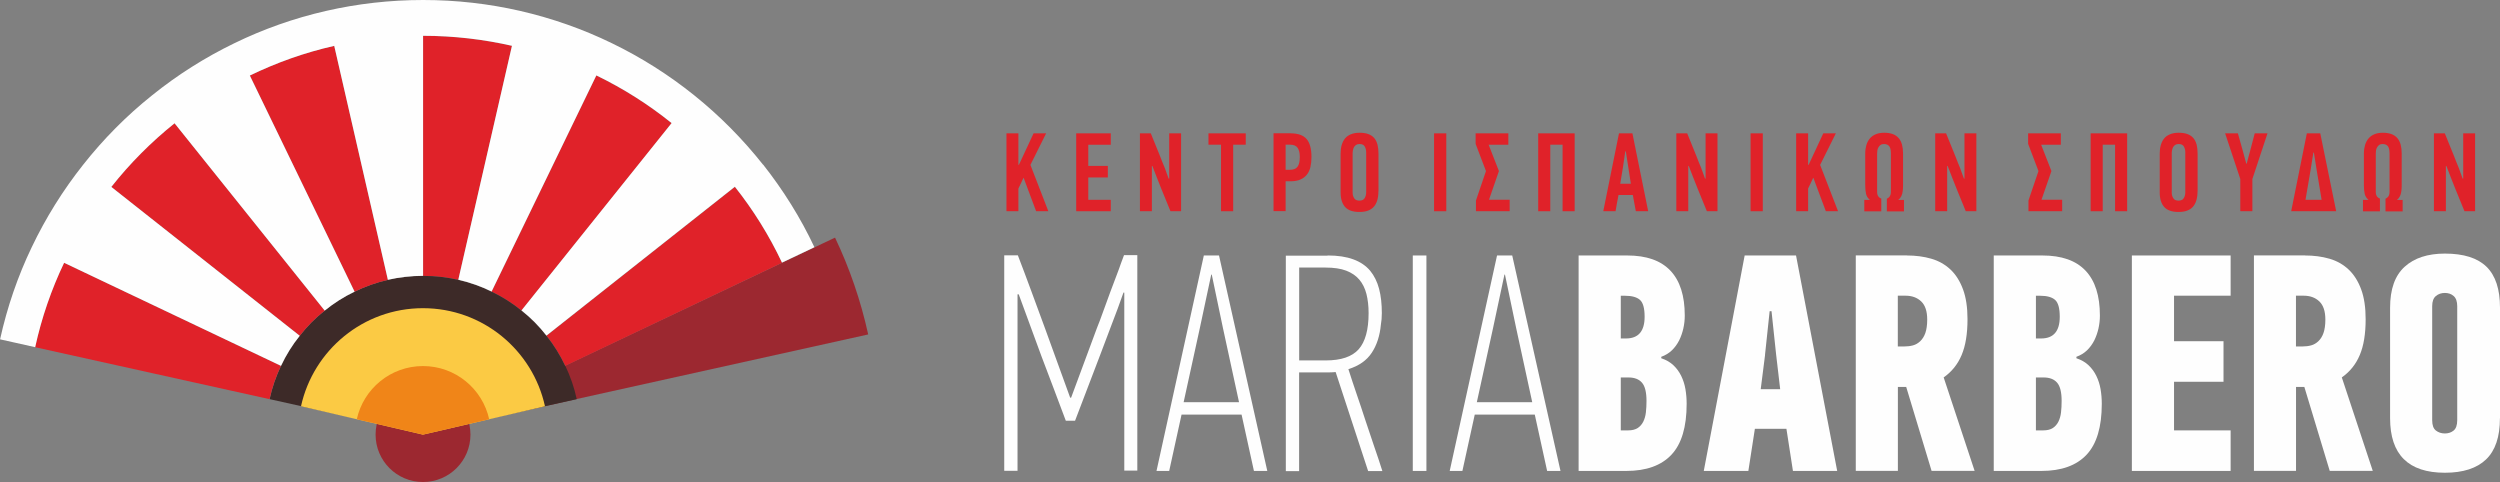 <?xml version="1.0" encoding="UTF-8"?>
<!DOCTYPE svg PUBLIC "-//W3C//DTD SVG 1.1//EN" "http://www.w3.org/Graphics/SVG/1.1/DTD/svg11.dtd">
<!-- Creator: CorelDRAW -->
<svg xmlns="http://www.w3.org/2000/svg" xml:space="preserve" width="173.742mm" height="33.503mm" style="shape-rendering:geometricPrecision; text-rendering:geometricPrecision; image-rendering:optimizeQuality; fill-rule:evenodd; clip-rule:evenodd"
viewBox="0 0 37.235 7.18"
 xmlns:xlink="http://www.w3.org/1999/xlink">
 <rect x="0" y="0" width="37.235" height="7.18" fill="#808080" stroke="none"/>
 <defs>
  <style type="text/css">
   <![CDATA[
    .fil2 {fill:#3D2A28;fill-rule:nonzero}
    .fil0 {fill:#9C2830;fill-rule:nonzero}
    .fil5 {fill:#F08518;fill-rule:nonzero}
    .fil4 {fill:#FBCA44;fill-rule:nonzero}
    .fil3 {fill:#FEFEFE;fill-rule:nonzero}
    .fil6 {fill:#FEFEFE;fill-rule:nonzero}
    .fil1 {fill:#E02229;fill-rule:nonzero}
   ]]>
  </style>
 </defs>
 <g id="Layer_x0020_1">
  <path class="fil0" d="M6.301 6.45l6.63 -1.469c-0.111,-0.504 -0.277,-0.987 -0.494,-1.442l-6.136 2.911z"/>
  <path class="fil0" d="M7.007 6.473c0,0.39 -0.316,0.706 -0.707,0.706 -0.39,0 -0.706,-0.316 -0.706,-0.706 0,-0.39 0.316,-0.707 0.706,-0.707 0.39,0 0.707,0.316 0.707,0.707z"/>
  <path class="fil1" d="M11.647 3.914l-3.229 1.535c-0.076,-0.16 -0.168,-0.31 -0.279,-0.448l2.806 -2.217c0.275,0.347 0.511,0.725 0.702,1.13z"/>
  <path class="fil1" d="M10.003 1.836l-2.236 2.79c-0.136,-0.111 -0.287,-0.207 -0.445,-0.282l1.56 -3.219c0.402,0.195 0.777,0.433 1.121,0.71z"/>
  <path class="fil1" d="M7.625 0.684l-0.799 3.484c-0.168,-0.038 -0.344,-0.059 -0.524,-0.059l0 -3.575c0.455,0 0.898,0.052 1.324,0.149z"/>
  <path class="fil2" d="M8.418 5.449c-0.076,-0.16 -0.168,-0.31 -0.279,-0.448 -0.108,-0.139 -0.233,-0.266 -0.372,-0.375 -0.136,-0.111 -0.287,-0.207 -0.445,-0.282 -0.157,-0.077 -0.324,-0.136 -0.496,-0.176 -0.168,-0.038 -0.344,-0.059 -0.524,-0.059 -0.18,0 -0.356,0.021 -0.524,0.059 -0.173,0.04 -0.34,0.099 -0.496,0.176 -0.158,0.075 -0.309,0.171 -0.445,0.282 -0.139,0.109 -0.264,0.236 -0.372,0.375 -0.111,0.137 -0.204,0.288 -0.279,0.448 -0.075,0.157 -0.133,0.324 -0.17,0.496l2.287 0.508 2.287 -0.508c-0.037,-0.173 -0.095,-0.34 -0.17,-0.496z"/>
  <path class="fil1" d="M4.978 0.684l0.799 3.484c-0.173,0.04 -0.34,0.099 -0.496,0.176l-1.56 -3.219c0.396,-0.192 0.818,-0.343 1.257,-0.442z"/>
  <path class="fil1" d="M2.6 1.836l2.236 2.79c-0.139,0.109 -0.264,0.236 -0.372,0.375l-2.806 -2.217c0.276,-0.35 0.594,-0.669 0.942,-0.948z"/>
  <path class="fil1" d="M0.954 3.914l3.23 1.535c-0.075,0.157 -0.133,0.324 -0.17,0.496l-3.492 -0.774c0.096,-0.44 0.242,-0.861 0.431,-1.257z"/>
  <path class="fil3" d="M11.365 2.453c-0.303,-0.383 -0.647,-0.73 -1.026,-1.034 -0.377,-0.303 -0.787,-0.563 -1.225,-0.775 -0.431,-0.21 -0.891,-0.372 -1.369,-0.482 -0.464,-0.106 -0.947,-0.162 -1.443,-0.162 -0.496,0 -0.979,0.056 -1.443,0.162 -0.479,0.109 -0.938,0.272 -1.369,0.482 -0.439,0.213 -0.849,0.473 -1.224,0.775 -0.381,0.304 -0.725,0.651 -1.027,1.034 -0.3,0.378 -0.557,0.79 -0.767,1.23 -0.207,0.431 -0.365,0.891 -0.471,1.371l0.523 0.117c0.096,-0.44 0.242,-0.861 0.431,-1.257l3.23 1.535c0.075,-0.16 0.168,-0.31 0.279,-0.448l-2.806 -2.217c0.276,-0.35 0.594,-0.669 0.942,-0.948l2.236 2.79c0.136,-0.111 0.287,-0.207 0.445,-0.282l-1.56 -3.219c0.396,-0.192 0.818,-0.343 1.257,-0.442l0.799 3.484c0.168,-0.038 0.344,-0.059 0.524,-0.059l0 -3.575c0.455,0 0.898,0.052 1.324,0.149l-0.799 3.484c0.173,0.04 0.34,0.099 0.496,0.176l1.56 -3.219c0.402,0.195 0.777,0.433 1.121,0.71l-2.236 2.79c0.139,0.109 0.264,0.236 0.372,0.375l2.806 -2.217c0.275,0.347 0.511,0.725 0.702,1.13l0.483 -0.229c-0.208,-0.442 -0.467,-0.854 -0.765,-1.232z"/>
  <path class="fil4" d="M6.301 6.473l1.816 -0.422c-0.183,-0.835 -0.927,-1.461 -1.817,-1.461 -0.89,0 -1.633,0.625 -1.817,1.461l1.818 0.423z"/>
  <path class="fil5" d="M6.301 6.473l0.985 -0.229c-0.1,-0.453 -0.503,-0.792 -0.986,-0.792 -0.483,0 -0.886,0.339 -0.986,0.792l0.986 0.229z"/>
  <path class="fil6" d="M16.731 4.363c-0.055,0.157 -0.112,0.311 -0.171,0.463 -0.058,0.152 -0.117,0.307 -0.175,0.463l-0.373 0.977 -0.138 0c-0.061,-0.163 -0.122,-0.324 -0.182,-0.484 -0.06,-0.16 -0.121,-0.32 -0.182,-0.48l-0.337 -0.918 -0.018 0 0 2.628 -0.198 0 0 -3.209 0.203 0c0.071,0.184 0.139,0.367 0.205,0.546 0.066,0.18 0.133,0.362 0.201,0.546l0.373 1.028 0.014 0 0.383 -1.033c0.009,-0.022 0.025,-0.061 0.046,-0.118 0.022,-0.057 0.045,-0.121 0.071,-0.194 0.026,-0.072 0.055,-0.15 0.085,-0.233 0.031,-0.083 0.06,-0.161 0.088,-0.233 0.028,-0.072 0.051,-0.137 0.071,-0.194 0.02,-0.057 0.035,-0.096 0.044,-0.118l0.198 0 0 3.209 -0.194 0 0 -2.651 -0.014 0z"/>
  <path id="1" class="fil6" d="M18.676 7.014l-0.184 -0.839 -0.894 0 -0.184 0.839 -0.189 0 0.705 -3.209 0.226 0 0.719 3.209 -0.198 0zm-0.636 -2.923l-0.171 0.802 -0.24 1.097 0.825 0 -0.24 -1.107 -0.166 -0.793 -0.009 0z"/>
  <path id="12" class="fil6" d="M19.774 3.805c0.151,0 0.278,0.019 0.383,0.058 0.104,0.038 0.187,0.095 0.249,0.168 0.061,0.074 0.106,0.164 0.134,0.27 0.028,0.106 0.041,0.227 0.041,0.362 0,0.065 -0.005,0.121 -0.014,0.171 -0.015,0.166 -0.061,0.306 -0.136,0.42 -0.075,0.114 -0.191,0.195 -0.348,0.244 0.037,0.117 0.078,0.24 0.122,0.369 0.045,0.129 0.088,0.26 0.131,0.392 0.043,0.132 0.087,0.262 0.131,0.39 0.045,0.128 0.085,0.25 0.122,0.367l-0.212 0 -0.484 -1.475c-0.028,0.003 -0.057,0.005 -0.088,0.005 -0.031,0 -0.061,0 -0.092,0l-0.364 0 0 1.471 -0.198 0 0 -3.209 0.622 0zm-0.424 0.18l0 1.383 0.397 0c0.227,0 0.39,-0.055 0.489,-0.166 0.098,-0.111 0.148,-0.29 0.148,-0.539 0,-0.105 -0.011,-0.199 -0.032,-0.284 -0.022,-0.085 -0.057,-0.156 -0.106,-0.214 -0.049,-0.058 -0.115,-0.103 -0.196,-0.134 -0.081,-0.031 -0.184,-0.046 -0.307,-0.046l-0.392 0z"/>
  <polygon id="123" class="fil6" points="21.042,7.014 21.042,3.805 21.245,3.805 21.245,7.014 "/>
  <path id="1234" class="fil6" d="M23.043 7.014l-0.184 -0.839 -0.894 0 -0.184 0.839 -0.189 0 0.705 -3.209 0.226 0 0.719 3.209 -0.198 0zm-0.636 -2.923l-0.171 0.802 -0.24 1.097 0.825 0 -0.24 -1.107 -0.166 -0.793 -0.009 0z"/>
  <path id="12345" class="fil6" d="M24.495 4.718c0,-0.126 -0.023,-0.21 -0.069,-0.251 -0.046,-0.041 -0.12,-0.062 -0.221,-0.062l-0.065 0 0 0.636 0.078 0c0.184,0 0.277,-0.108 0.277,-0.323zm0.028 1.254c0,-0.129 -0.022,-0.22 -0.067,-0.272 -0.045,-0.052 -0.111,-0.078 -0.201,-0.078l-0.115 0 0 0.788 0.111 0c0.058,0 0.105,-0.012 0.141,-0.035 0.035,-0.023 0.063,-0.055 0.083,-0.095 0.02,-0.04 0.033,-0.086 0.039,-0.138 0.006,-0.052 0.009,-0.109 0.009,-0.171zm0.221 -0.636c0.074,0.025 0.134,0.06 0.182,0.106 0.048,0.046 0.086,0.099 0.115,0.159 0.029,0.06 0.05,0.125 0.062,0.196 0.012,0.071 0.018,0.143 0.018,0.217 0,0.344 -0.075,0.597 -0.226,0.758 -0.151,0.161 -0.375,0.242 -0.673,0.242l-0.71 0 0 -3.209 0.724 0c0.286,0 0.5,0.075 0.643,0.226 0.143,0.151 0.214,0.373 0.214,0.669 0,0.065 -0.007,0.128 -0.021,0.191 -0.014,0.063 -0.035,0.122 -0.062,0.178 -0.028,0.055 -0.064,0.105 -0.108,0.148 -0.045,0.043 -0.098,0.075 -0.159,0.097l0 0.023z"/>
  <path id="123456" class="fil6" d="M26.607 6.387l-0.47 0 -0.097 0.627 -0.664 0 0.609 -3.209 0.765 0 0.613 3.209 -0.659 0 -0.097 -0.627zm-0.318 -1.102l-0.065 0.512 0.29 0 -0.06 -0.512 -0.069 -0.65 -0.028 0 -0.069 0.65z"/>
  <path id="1234567" class="fil6" d="M28.4 3.805c0.132,0 0.254,0.016 0.364,0.048 0.111,0.032 0.206,0.086 0.286,0.161 0.08,0.075 0.142,0.174 0.187,0.295 0.045,0.121 0.067,0.27 0.067,0.445 0,0.218 -0.029,0.397 -0.088,0.535 -0.058,0.138 -0.148,0.249 -0.267,0.332l0.461 1.392 -0.641 0 -0.378 -1.25 -0.124 0 0 1.25 -0.627 0 0 -3.209 0.761 0zm-0.134 0.599l0 0.756 0.097 0c0.046,0 0.089,-0.005 0.129,-0.016 0.04,-0.011 0.076,-0.032 0.108,-0.062 0.032,-0.031 0.058,-0.071 0.076,-0.122 0.018,-0.051 0.028,-0.118 0.028,-0.201 0,-0.123 -0.03,-0.213 -0.09,-0.27 -0.06,-0.057 -0.138,-0.085 -0.233,-0.085l-0.115 0z"/>
  <path id="12345678" class="fil6" d="M30.678 4.718c0,-0.126 -0.023,-0.21 -0.069,-0.251 -0.046,-0.041 -0.12,-0.062 -0.221,-0.062l-0.065 0 0 0.636 0.078 0c0.184,0 0.277,-0.108 0.277,-0.323zm0.028 1.254c0,-0.129 -0.022,-0.22 -0.067,-0.272 -0.045,-0.052 -0.111,-0.078 -0.201,-0.078l-0.115 0 0 0.788 0.111 0c0.058,0 0.105,-0.012 0.141,-0.035 0.035,-0.023 0.063,-0.055 0.083,-0.095 0.02,-0.04 0.033,-0.086 0.039,-0.138 0.006,-0.052 0.009,-0.109 0.009,-0.171zm0.221 -0.636c0.074,0.025 0.134,0.06 0.182,0.106 0.048,0.046 0.086,0.099 0.115,0.159 0.029,0.06 0.05,0.125 0.062,0.196 0.012,0.071 0.018,0.143 0.018,0.217 0,0.344 -0.075,0.597 -0.226,0.758 -0.151,0.161 -0.375,0.242 -0.673,0.242l-0.71 0 0 -3.209 0.724 0c0.286,0 0.5,0.075 0.643,0.226 0.143,0.151 0.214,0.373 0.214,0.669 0,0.065 -0.007,0.128 -0.021,0.191 -0.014,0.063 -0.035,0.122 -0.062,0.178 -0.028,0.055 -0.064,0.105 -0.108,0.148 -0.045,0.043 -0.098,0.075 -0.159,0.097l0 0.023z"/>
  <polygon id="123456789" class="fil6" points="31.752,7.014 31.752,3.805 33.223,3.805 33.223,4.404 32.38,4.404 32.38,5.082 33.117,5.082 33.117,5.686 32.38,5.686 32.38,6.41 33.223,6.41 33.223,7.014 "/>
  <path id="12345678910" class="fil6" d="M34.33 3.805c0.132,0 0.254,0.016 0.364,0.048 0.111,0.032 0.206,0.086 0.286,0.161 0.08,0.075 0.142,0.174 0.187,0.295 0.045,0.121 0.067,0.27 0.067,0.445 0,0.218 -0.029,0.397 -0.088,0.535 -0.058,0.138 -0.148,0.249 -0.267,0.332l0.461 1.392 -0.641 0 -0.378 -1.25 -0.124 0 0 1.25 -0.627 0 0 -3.209 0.761 0zm-0.134 0.599l0 0.756 0.097 0c0.046,0 0.089,-0.005 0.129,-0.016 0.04,-0.011 0.076,-0.032 0.108,-0.062 0.032,-0.031 0.058,-0.071 0.076,-0.122 0.018,-0.051 0.028,-0.118 0.028,-0.201 0,-0.123 -0.03,-0.213 -0.09,-0.27 -0.06,-0.057 -0.138,-0.085 -0.233,-0.085l-0.115 0z"/>
  <path id="1234567891011" class="fil6" d="M36.598 4.561c0,-0.071 -0.018,-0.121 -0.053,-0.152 -0.035,-0.031 -0.079,-0.046 -0.131,-0.046 -0.052,0 -0.097,0.015 -0.134,0.046 -0.037,0.031 -0.055,0.081 -0.055,0.152l0 1.697c0,0.074 0.018,0.125 0.055,0.154 0.037,0.029 0.081,0.044 0.134,0.044 0.052,0 0.096,-0.015 0.131,-0.044 0.035,-0.029 0.053,-0.081 0.053,-0.154l0 -1.697zm0.636 1.669c0,0.277 -0.069,0.481 -0.207,0.613 -0.138,0.132 -0.343,0.198 -0.613,0.198 -0.544,0 -0.816,-0.271 -0.816,-0.811l0 -1.646c0,-0.277 0.072,-0.48 0.217,-0.611 0.144,-0.131 0.344,-0.196 0.599,-0.196 0.28,0 0.486,0.065 0.62,0.196 0.134,0.131 0.201,0.334 0.201,0.611l0 1.646z"/>
  <path class="fil1" d="M15.432 3.146l-0.187 -0.5c-0.012,0.027 -0.025,0.054 -0.038,0.081 -0.013,0.027 -0.026,0.054 -0.039,0.081l0 0.338 -0.178 0 0 -1.16 0.178 0 0 0.468 0.008 0 0.218 -0.468 0.187 0c-0.039,0.079 -0.078,0.157 -0.117,0.235 -0.039,0.078 -0.078,0.156 -0.117,0.235l0.267 0.69 -0.183 0z"/>
  <polygon id="1" class="fil1" points="16.029,3.146 16.029,1.986 16.544,1.986 16.544,2.156 16.209,2.156 16.209,2.471 16.5,2.471 16.5,2.643 16.209,2.643 16.209,2.976 16.544,2.976 16.544,3.146 "/>
  <path id="12" class="fil1" d="M17.156 2.471l0 0.675 -0.178 0 0 -1.16 0.162 0 0.14 0.345c0.011,0.029 0.022,0.057 0.033,0.085 0.011,0.028 0.023,0.056 0.035,0.085l0.058 0.16c0.002,0 0.004,-0 0.004,-0.001 0.001,-0.001 0.002,-0.001 0.004,-0.001l0 -0.673 0.177 0 0 1.16 -0.158 0 -0.14 -0.343c-0.022,-0.057 -0.044,-0.112 -0.066,-0.167 -0.022,-0.054 -0.043,-0.109 -0.064,-0.165l-0.007 0z"/>
  <polygon id="123" class="fil1" points="18.367,2.155 18.367,3.146 18.186,3.146 18.186,2.155 17.999,2.155 17.999,1.986 18.554,1.986 18.554,2.155 "/>
  <path id="1234" class="fil1" d="M19.225 1.986c0.107,0 0.185,0.028 0.234,0.083 0.049,0.056 0.074,0.145 0.074,0.268 0,0.054 -0.005,0.104 -0.015,0.148 -0.01,0.044 -0.027,0.083 -0.052,0.114 -0.024,0.032 -0.056,0.056 -0.096,0.074 -0.039,0.018 -0.089,0.027 -0.149,0.027l-0.073 0 0 0.445 -0.18 0 0 -1.16 0.257 0zm-0.077 0.17l0 0.373 0.063 0c0.056,0 0.094,-0.016 0.116,-0.048 0.022,-0.032 0.032,-0.079 0.032,-0.143 0,-0.057 -0.01,-0.101 -0.031,-0.134 -0.021,-0.033 -0.059,-0.049 -0.114,-0.049l-0.067 0z"/>
  <path id="12345" class="fil1" d="M20.348 2.27c0,-0.032 -0.007,-0.061 -0.021,-0.087 -0.014,-0.026 -0.04,-0.038 -0.079,-0.038 -0.021,0 -0.038,0.005 -0.052,0.014 -0.013,0.009 -0.024,0.021 -0.031,0.035 -0.007,0.014 -0.012,0.029 -0.015,0.047 -0.003,0.017 -0.004,0.033 -0.004,0.047l0 0.583c0,0.03 0.008,0.057 0.023,0.081 0.015,0.024 0.041,0.036 0.078,0.036 0.037,0 0.063,-0.012 0.078,-0.037 0.016,-0.025 0.023,-0.055 0.023,-0.091l0 -0.59zm0.182 0.58c0,0.101 -0.023,0.178 -0.068,0.229 -0.046,0.052 -0.117,0.078 -0.215,0.078 -0.098,0 -0.169,-0.025 -0.213,-0.074 -0.044,-0.049 -0.067,-0.121 -0.067,-0.214l0 -0.583c0,-0.046 0.005,-0.087 0.016,-0.125 0.011,-0.038 0.027,-0.07 0.049,-0.098 0.022,-0.027 0.051,-0.048 0.088,-0.063 0.036,-0.015 0.079,-0.023 0.129,-0.023 0.053,0 0.098,0.007 0.134,0.021 0.036,0.014 0.065,0.034 0.087,0.061 0.022,0.027 0.037,0.059 0.047,0.097 0.009,0.038 0.014,0.081 0.014,0.128l0 0.567z"/>
  <polygon id="123456" class="fil1" points="21.359,3.146 21.359,1.986 21.541,1.986 21.541,3.146 "/>
  <polygon id="1234567" class="fil1" points="22.177,2.975 22.485,2.975 22.485,3.146 21.983,3.146 21.983,2.986 22.132,2.548 21.978,2.143 21.978,1.986 22.465,1.986 22.465,2.156 22.172,2.156 22.325,2.548 "/>
  <polygon id="12345678" class="fil1" points="23.273,3.146 23.273,2.155 23.09,2.155 23.09,3.146 22.91,3.146 22.91,1.986 23.453,1.986 23.453,3.146 "/>
  <path id="123456789" class="fil1" d="M24.364 3.146l-0.045 -0.242 -0.213 0c-0.008,0.04 -0.015,0.08 -0.023,0.121 -0.007,0.041 -0.014,0.081 -0.021,0.121l-0.183 0c0.039,-0.194 0.078,-0.388 0.117,-0.58 0.039,-0.192 0.078,-0.386 0.117,-0.58l0.2 0 0.235 1.16 -0.183 0zm-0.157 -0.892c-0.011,0.08 -0.023,0.16 -0.035,0.239 -0.012,0.079 -0.026,0.16 -0.04,0.243l0.158 0 -0.075 -0.482 -0.008 0z"/>
  <path id="12345678910" class="fil1" d="M25.145 2.471l0 0.675 -0.178 0 0 -1.16 0.162 0 0.14 0.345c0.011,0.029 0.022,0.057 0.033,0.085 0.011,0.028 0.023,0.056 0.035,0.085l0.058 0.16c0.002,0 0.004,-0 0.004,-0.001 0.001,-0.001 0.002,-0.001 0.004,-0.001l0 -0.673 0.177 0 0 1.16 -0.158 0 -0.14 -0.343c-0.022,-0.057 -0.044,-0.112 -0.066,-0.167 -0.022,-0.054 -0.043,-0.109 -0.064,-0.165l-0.007 0z"/>
  <polygon id="1234567891011" class="fil1" points="26.073,3.146 26.073,1.986 26.255,1.986 26.255,3.146 "/>
  <path id="123456789101112" class="fil1" d="M27.194 3.146l-0.187 -0.5c-0.012,0.027 -0.025,0.054 -0.038,0.081 -0.013,0.027 -0.026,0.054 -0.039,0.081l0 0.338 -0.178 0 0 -1.16 0.178 0 0 0.468 0.008 0 0.218 -0.468 0.187 0c-0.039,0.079 -0.078,0.157 -0.117,0.235 -0.039,0.078 -0.078,0.156 -0.117,0.235l0.267 0.69 -0.183 0z"/>
  <path id="12345678910111213" class="fil1" d="M28.162 2.275c0,-0.017 -0.001,-0.033 -0.004,-0.048 -0.003,-0.016 -0.008,-0.029 -0.015,-0.042 -0.007,-0.012 -0.017,-0.022 -0.031,-0.029 -0.013,-0.007 -0.031,-0.011 -0.052,-0.011 -0.022,0 -0.04,0.005 -0.053,0.015 -0.013,0.01 -0.023,0.022 -0.031,0.037 -0.008,0.014 -0.013,0.03 -0.015,0.047 -0.002,0.017 -0.003,0.033 -0.003,0.048l0 0.567c0,0.028 0.006,0.049 0.017,0.065 0.011,0.016 0.026,0.027 0.045,0.033l0 0.19 -0.253 0 0 -0.17 0.08 0 0.002 -0.002c-0.029,-0.022 -0.047,-0.052 -0.056,-0.088 -0.008,-0.037 -0.012,-0.079 -0.012,-0.128l0 -0.473c0,-0.046 0.006,-0.087 0.017,-0.125 0.011,-0.038 0.028,-0.07 0.051,-0.098 0.023,-0.027 0.052,-0.048 0.087,-0.063 0.035,-0.015 0.077,-0.023 0.126,-0.023 0.052,0 0.096,0.007 0.132,0.021 0.036,0.014 0.064,0.034 0.087,0.061 0.022,0.027 0.038,0.059 0.048,0.097 0.01,0.038 0.015,0.081 0.015,0.128l0 0.482c0,0.013 -0,0.026 -0.001,0.038 -0.001,0.012 -0.001,0.024 -0.003,0.035 -0.006,0.061 -0.027,0.107 -0.065,0.137l0 0.002 0.083 0 0 0.17 -0.255 0 0 -0.188c0.018,-0.008 0.032,-0.02 0.043,-0.036 0.011,-0.016 0.017,-0.038 0.017,-0.064l0 -0.583z"/>
  <path id="1234567891011121314" class="fil1" d="M29.001 2.471l0 0.675 -0.178 0 0 -1.16 0.162 0 0.14 0.345c0.011,0.029 0.022,0.057 0.033,0.085 0.011,0.028 0.023,0.056 0.035,0.085l0.058 0.16c0.002,0 0.004,-0 0.004,-0.001 0.001,-0.001 0.002,-0.001 0.004,-0.001l0 -0.673 0.177 0 0 1.16 -0.158 0 -0.14 -0.343c-0.022,-0.057 -0.044,-0.112 -0.066,-0.167 -0.022,-0.054 -0.043,-0.109 -0.064,-0.165l-0.007 0z"/>
  <polygon id="123456789101112131415" class="fil1" points="30.406,2.975 30.714,2.975 30.714,3.146 30.212,3.146 30.212,2.986 30.361,2.548 30.207,2.143 30.207,1.986 30.694,1.986 30.694,2.156 30.401,2.156 30.554,2.548 "/>
  <polygon id="12345678910111213141516" class="fil1" points="31.502,3.146 31.502,2.155 31.318,2.155 31.318,3.146 31.138,3.146 31.138,1.986 31.682,1.986 31.682,3.146 "/>
  <path id="1234567891011121314151617" class="fil1" d="M32.548 2.27c0,-0.032 -0.007,-0.061 -0.021,-0.087 -0.014,-0.026 -0.04,-0.038 -0.079,-0.038 -0.021,0 -0.038,0.005 -0.052,0.014 -0.013,0.009 -0.024,0.021 -0.031,0.035 -0.007,0.014 -0.012,0.029 -0.015,0.047 -0.003,0.017 -0.004,0.033 -0.004,0.047l0 0.583c0,0.03 0.008,0.057 0.023,0.081 0.015,0.024 0.041,0.036 0.078,0.036 0.037,0 0.063,-0.012 0.078,-0.037 0.016,-0.025 0.023,-0.055 0.023,-0.091l0 -0.59zm0.182 0.58c0,0.101 -0.023,0.178 -0.068,0.229 -0.046,0.052 -0.117,0.078 -0.215,0.078 -0.098,0 -0.169,-0.025 -0.213,-0.074 -0.044,-0.049 -0.067,-0.121 -0.067,-0.214l0 -0.583c0,-0.046 0.005,-0.087 0.016,-0.125 0.011,-0.038 0.027,-0.07 0.049,-0.098 0.022,-0.027 0.051,-0.048 0.088,-0.063 0.036,-0.015 0.079,-0.023 0.129,-0.023 0.053,0 0.098,0.007 0.134,0.021 0.036,0.014 0.065,0.034 0.087,0.061 0.022,0.027 0.037,0.059 0.047,0.097 0.009,0.038 0.014,0.081 0.014,0.128l0 0.567z"/>
  <polygon id="123456789101112131415161718" class="fil1" points="33.462,2.438 33.517,2.233 33.582,1.986 33.772,1.986 33.547,2.666 33.547,3.146 33.367,3.146 33.367,2.666 33.141,1.986 33.331,1.986 33.402,2.238 33.456,2.438 "/>
  <path id="12345678910111213141516171819" class="fil1" d="M34.125 3.146l0.233 -1.16 0.2 0 0.237 1.16 -0.67 0zm0.29 -0.62l-0.077 0.45 0.24 0 -0.075 -0.453 -0.04 -0.25 -0.008 0 -0.04 0.253z"/>
  <path id="1234567891011121314151617181920" class="fil1" d="M35.589 2.275c0,-0.017 -0.001,-0.033 -0.004,-0.048 -0.003,-0.016 -0.008,-0.029 -0.015,-0.042 -0.007,-0.012 -0.017,-0.022 -0.031,-0.029 -0.013,-0.007 -0.031,-0.011 -0.052,-0.011 -0.022,0 -0.04,0.005 -0.053,0.015 -0.013,0.01 -0.023,0.022 -0.031,0.037 -0.008,0.014 -0.013,0.03 -0.015,0.047 -0.002,0.017 -0.003,0.033 -0.003,0.048l0 0.567c0,0.028 0.006,0.049 0.017,0.065 0.011,0.016 0.026,0.027 0.045,0.033l0 0.19 -0.253 0 0 -0.17 0.08 0 0.002 -0.002c-0.029,-0.022 -0.047,-0.052 -0.056,-0.088 -0.008,-0.037 -0.012,-0.079 -0.012,-0.128l0 -0.473c0,-0.046 0.006,-0.087 0.017,-0.125 0.011,-0.038 0.028,-0.07 0.051,-0.098 0.023,-0.027 0.052,-0.048 0.087,-0.063 0.035,-0.015 0.077,-0.023 0.126,-0.023 0.052,0 0.096,0.007 0.132,0.021 0.036,0.014 0.064,0.034 0.087,0.061 0.022,0.027 0.038,0.059 0.048,0.097 0.01,0.038 0.015,0.081 0.015,0.128l0 0.482c0,0.013 -0,0.026 -0.001,0.038 -0.001,0.012 -0.001,0.024 -0.003,0.035 -0.006,0.061 -0.027,0.107 -0.065,0.137l0 0.002 0.083 0 0 0.17 -0.255 0 0 -0.188c0.018,-0.008 0.032,-0.02 0.043,-0.036 0.011,-0.016 0.017,-0.038 0.017,-0.064l0 -0.583z"/>
  <path id="123456789101112131415161718192021" class="fil1" d="M36.429 2.471l0 0.675 -0.178 0 0 -1.16 0.162 0 0.14 0.345c0.011,0.029 0.022,0.057 0.033,0.085 0.011,0.028 0.023,0.056 0.035,0.085l0.058 0.16c0.002,0 0.004,-0 0.004,-0.001 0.001,-0.001 0.002,-0.001 0.004,-0.001l0 -0.673 0.177 0 0 1.16 -0.158 0 -0.14 -0.343c-0.022,-0.057 -0.044,-0.112 -0.066,-0.167 -0.022,-0.054 -0.043,-0.109 -0.064,-0.165l-0.007 0z"/>
 </g>
</svg>
